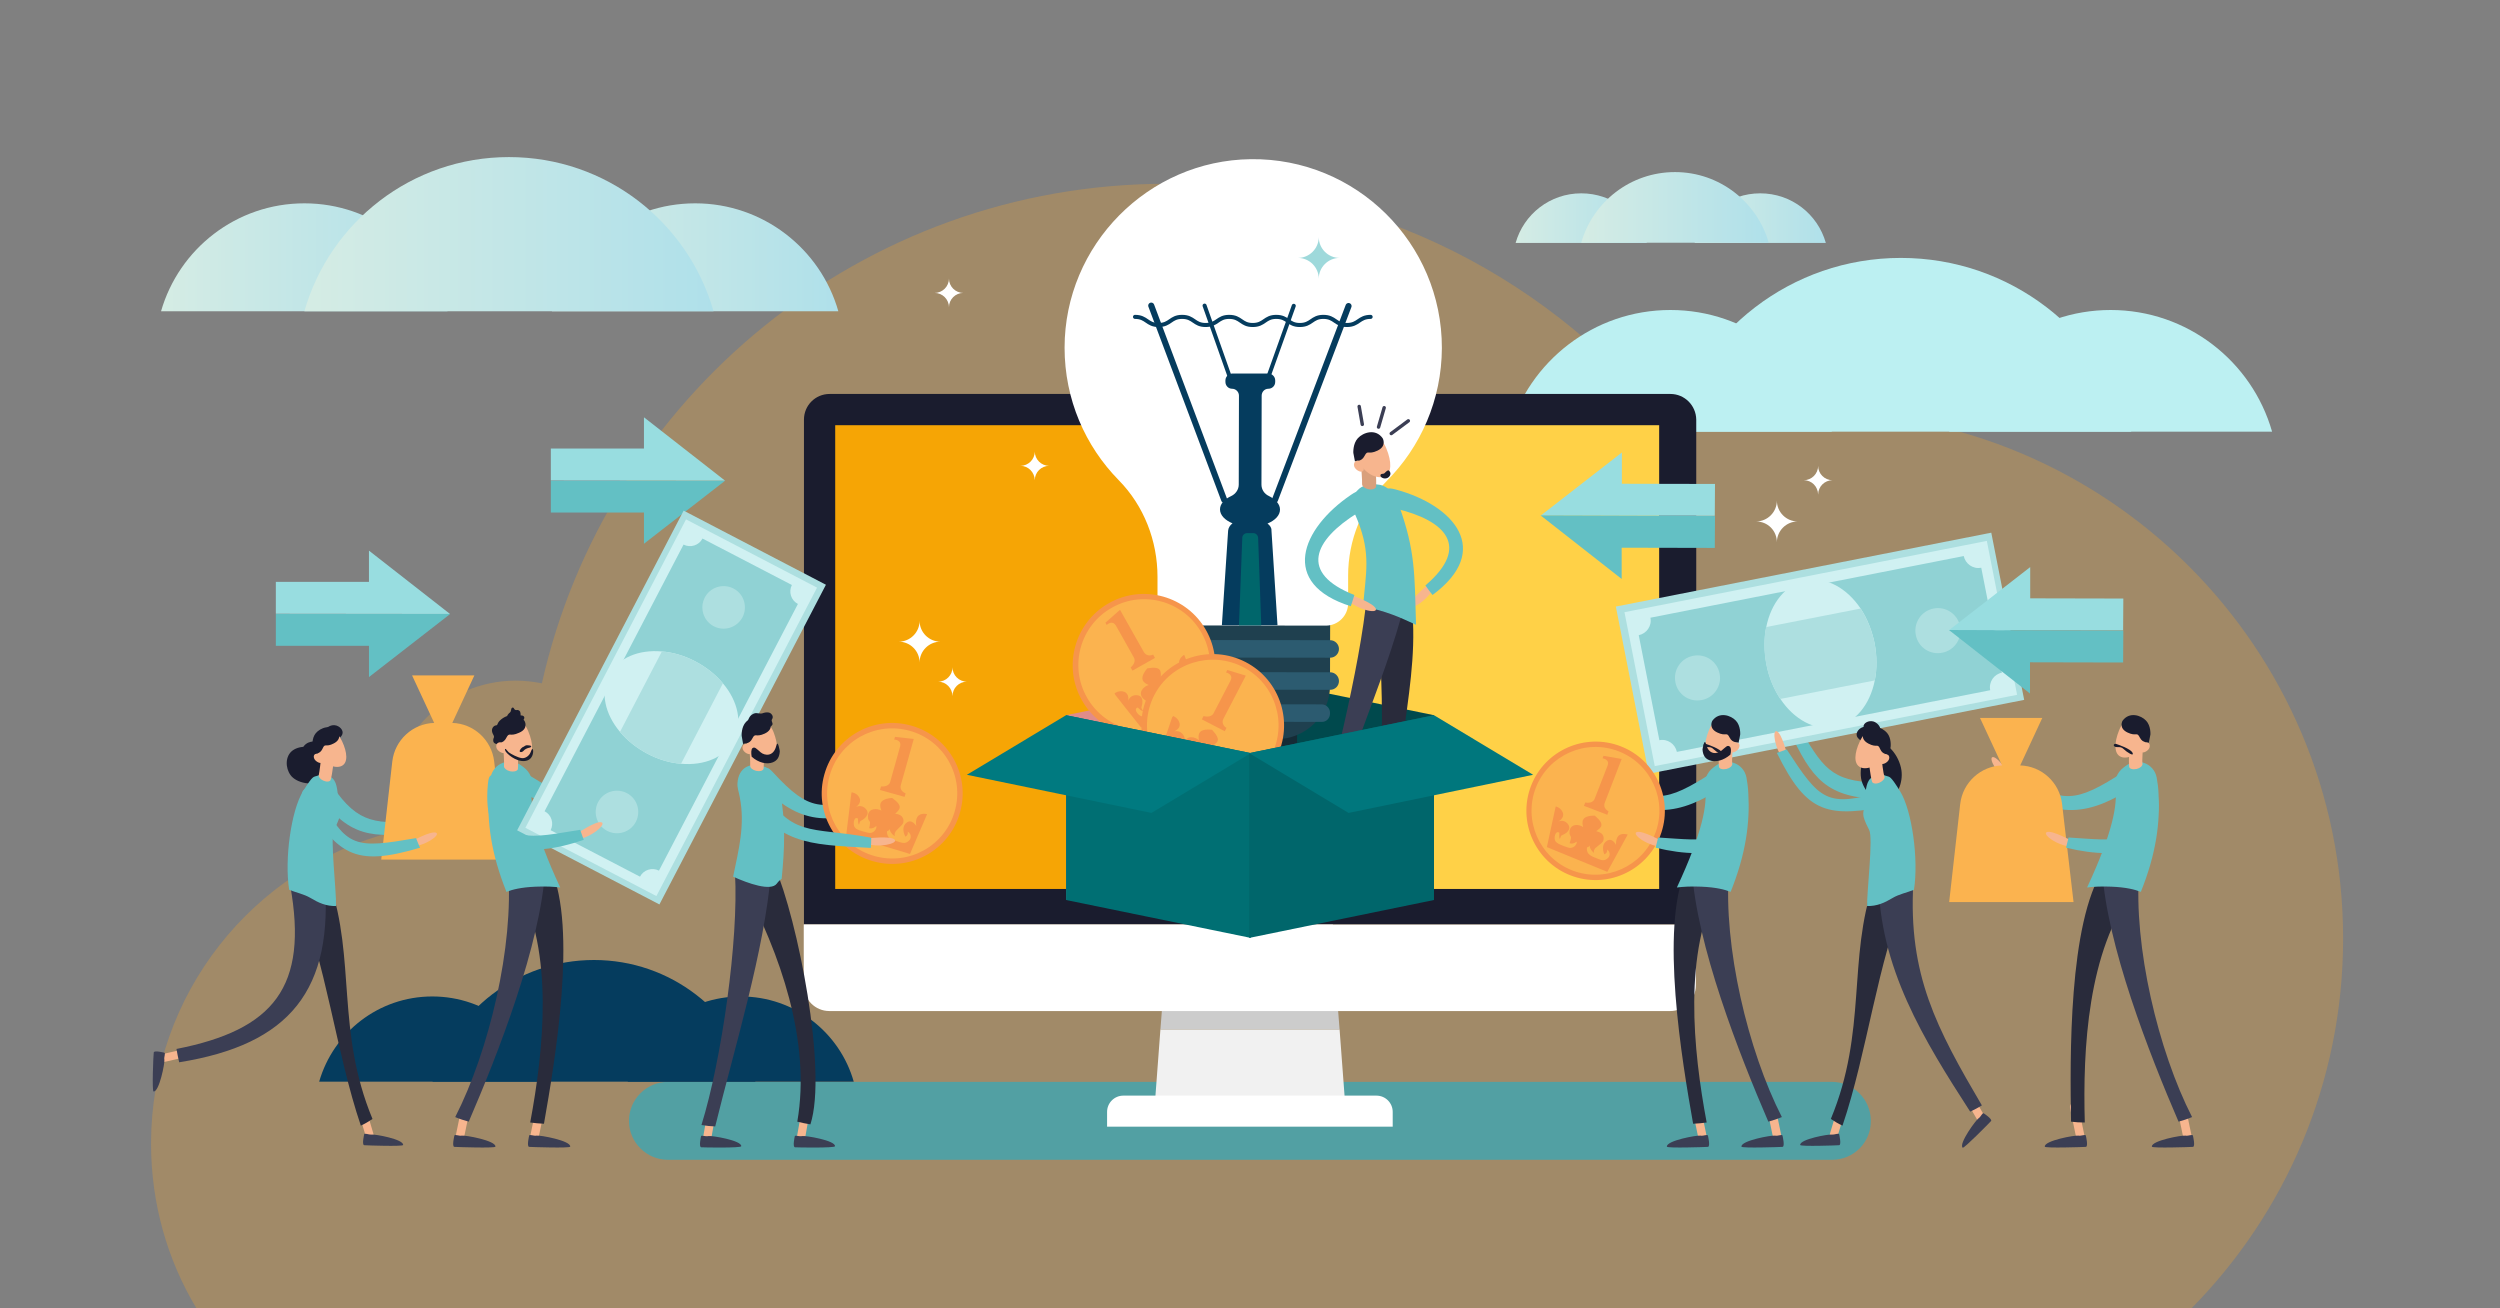 <?xml version="1.0" encoding="UTF-8" standalone="no"?>
<!DOCTYPE svg PUBLIC "-//W3C//DTD SVG 1.1//EN" "http://www.w3.org/Graphics/SVG/1.1/DTD/svg11.dtd">
<svg width="100%" height="100%" viewBox="0 0 1200 628" version="1.1" xmlns="http://www.w3.org/2000/svg" xmlns:xlink="http://www.w3.org/1999/xlink" xml:space="preserve" xmlns:serif="http://www.serif.com/" style="fill-rule:evenodd;clip-rule:evenodd;stroke-linecap:round;stroke-linejoin:round;stroke-miterlimit:10;">
    <rect x="0" y="0" width="1200" height="628" fill="#808080" stroke="none"/>
    <g>
        <path d="M872,197.8C848.1,197.8 825.1,201.1 803.2,207.3C746.9,134.8 659,88.2 560.1,88.2C413.5,88.2 290.9,190.8 260.1,328C256.1,327.2 251.9,326.7 247.6,326.7C214.1,326.7 187,353.8 187,387.3C187,391.5 187.4,395.5 188.2,399.4C121.7,416.5 72.5,477 72.5,548.9C72.5,577.8 80.4,604.9 94.3,628L1051.9,628C1096.9,582.4 1124.7,519.7 1124.7,450.5C1124.7,310.9 1011.6,197.8 872,197.8Z" style="fill:rgb(255,168,36);fill-opacity:0.26;fill-rule:nonzero;"/>
        <g>
            <path d="M146.1,97.6C113.4,97.6 85.9,119.5 77.3,149.4L214.8,149.4C206.3,119.5 178.8,97.6 146.1,97.6Z" style="fill:url(#_Linear1);fill-rule:nonzero;"/>
            <path d="M333.7,97.6C301,97.6 273.5,119.5 264.9,149.4L402.4,149.4C393.9,119.5 366.3,97.6 333.7,97.6Z" style="fill:url(#_Linear2);fill-rule:nonzero;"/>
            <path d="M244.3,75.4C197.6,75.4 158.3,106.7 146.1,149.4L342.5,149.4C330.3,106.7 291,75.4 244.3,75.4Z" style="fill:url(#_Linear3);fill-rule:nonzero;"/>
        </g>
        <g>
            <path d="M801.8,148.8C765,148.8 733.9,173.5 724.3,207.2L879.3,207.2C869.6,173.5 838.6,148.8 801.8,148.8Z" style="fill:rgb(188,240,242);fill-rule:nonzero;"/>
            <path d="M1013.1,148.8C976.3,148.8 945.2,173.5 935.6,207.2L1090.6,207.2C1081,173.5 1049.9,148.8 1013.1,148.8Z" style="fill:rgb(188,240,242);fill-rule:nonzero;"/>
            <path d="M912.4,123.8C859.8,123.8 815.5,159.1 801.7,207.2L1023,207.2C1009.4,159.1 965,123.8 912.4,123.8Z" style="fill:rgb(188,240,242);fill-rule:nonzero;"/>
        </g>
        <path d="M879.4,556.7L320.6,556.7C310.3,556.7 301.9,548.3 301.9,538C301.9,527.7 310.3,519.3 320.6,519.3L879.3,519.3C889.6,519.3 898,527.7 898,538C898.1,548.4 889.7,556.7 879.4,556.7Z" style="fill:rgb(82,160,163);fill-rule:nonzero;"/>
        <g>
            <path d="M759,92.8C744,92.8 731.4,102.8 727.5,116.6L790.5,116.6C786.6,102.8 774,92.8 759,92.8Z" style="fill:url(#_Linear4);fill-rule:nonzero;"/>
            <path d="M844.9,92.8C829.9,92.8 817.3,102.8 813.4,116.6L876.4,116.6C872.5,102.8 859.9,92.8 844.9,92.8Z" style="fill:url(#_Linear5);fill-rule:nonzero;"/>
            <path d="M804,82.6C782.6,82.6 764.6,96.9 759,116.5L849,116.5C843.4,97 825.4,82.6 804,82.6Z" style="fill:url(#_Linear6);fill-rule:nonzero;"/>
        </g>
        <g>
            <path d="M207.5,478.3C181.7,478.3 160,495.6 153.2,519.2L261.7,519.2C255.1,495.6 233.3,478.3 207.5,478.3Z" style="fill:rgb(5,60,94);fill-rule:nonzero;"/>
            <path d="M355.6,478.3C329.8,478.3 308.1,495.6 301.3,519.2L409.8,519.2C403.1,495.6 381.4,478.3 355.6,478.3Z" style="fill:rgb(5,60,94);fill-rule:nonzero;"/>
            <path d="M285.1,460.8C248.3,460.8 217.2,485.5 207.6,519.2L362.6,519.2C352.9,485.5 321.9,460.8 285.1,460.8Z" style="fill:rgb(5,60,94);fill-rule:nonzero;"/>
        </g>
        <g>
            <path d="M557,494.1L554.4,528.8L645.6,528.8L643,494.1L557,494.1Z" style="fill:rgb(241,241,241);fill-rule:nonzero;"/>
            <path d="M641.5,475.1L558.5,475.1L557,494.1L643,494.1L641.5,475.1Z" style="fill:rgb(204,204,204);fill-rule:nonzero;"/>
            <path d="M668.6,540.8L531.4,540.8L531.4,533.7C531.4,529.4 534.9,525.9 539.2,525.9L660.7,525.9C665,525.9 668.5,529.4 668.5,533.7L668.5,540.8L668.6,540.8Z" style="fill:white;fill-rule:nonzero;"/>
            <path d="M801.8,189.1L398.2,189.1C391.4,189.1 385.9,194.6 385.9,201.4L385.9,443.7L814.2,443.7L814.2,201.4C814.1,194.6 808.6,189.1 801.8,189.1Z" style="fill:rgb(26,28,46);fill-rule:nonzero;"/>
            <path d="M639.8,443.7L385.8,443.7L385.8,473C385.8,479.8 391.3,485.3 398.1,485.3L801.7,485.3C808.5,485.3 814,479.8 814,473L814,443.8L639.8,443.8L639.8,443.7Z" style="fill:white;fill-rule:nonzero;"/>
            <g>
                <path d="M598.6,204.1L400.9,204.1L400.9,426.7L598.6,426.7L598.6,204.1Z" style="fill:rgb(246,165,5);fill-rule:nonzero;"/>
                <rect x="598.6" y="204.1" width="197.8" height="222.6" style="fill:rgb(255,209,71);"/>
            </g>
        </g>
        <g>
            <path d="M132.4,310L177.1,310L177.1,325L216.1,294.7L132.4,294.7L132.4,310Z" style="fill:rgb(99,192,196);fill-rule:nonzero;"/>
            <path d="M177.1,279.3L132.4,279.3L132.4,294.6L216,294.7L177.1,264.3L177.1,279.3Z" style="fill:rgb(152,221,224);fill-rule:nonzero;"/>
        </g>
        <g>
            <path d="M264.4,246L309.1,246L309.1,261L348.1,230.7L264.4,230.7L264.4,246Z" style="fill:rgb(99,192,196);fill-rule:nonzero;"/>
            <path d="M309.1,215.3L264.4,215.3L264.4,230.6L348,230.7L309.1,200.3L309.1,215.3Z" style="fill:rgb(152,221,224);fill-rule:nonzero;"/>
        </g>
        <g>
            <g>
                <path d="M688.3,343.3L599.6,325.1L599.6,413.8L688.3,432L688.3,343.3Z" style="fill:rgb(0,73,77);fill-rule:nonzero;"/>
                <path d="M511.7,343.3L600.4,325.1L600.4,413.8L511.7,432L511.7,343.3Z" style="fill:rgb(224,140,137);fill-rule:nonzero;"/>
                <path d="M603,376L599.4,376C588.6,376 579.9,367.2 579.9,356.4L580,309.3L622.7,309.4L622.6,356.5C622.6,367.3 613.8,376 603,376Z" style="fill:rgb(21,43,54);fill-rule:nonzero;"/>
                <path d="M612.6,354.8L589.8,354.8C575.5,354.8 564,343.2 564,329L564.1,288.1L638.5,288.2L638.4,329.1C638.4,343.3 626.9,354.8 612.6,354.8Z" style="fill:rgb(31,64,79);fill-rule:nonzero;"/>
                <path d="M692.1,167.1C692.2,116.7 651,75.8 600.4,76.4C551.1,77 511,117.6 511,166.9C511,191.7 520.9,214.1 537,230.5C549.1,242.8 555.6,259.6 555.6,276.9L555.6,289.5C555.6,295.4 560.4,300.2 566.3,300.2L636.4,300.3C642.3,300.3 647.1,295.5 647.1,289.6L647.1,276.3C647.1,259.3 653.7,242.9 665.7,230.8C681.9,214.5 692,192 692.1,167.1Z" style="fill:white;fill-rule:nonzero;"/>
                <path d="M638.5,315.7L564,315.6C561.7,315.6 559.8,313.7 559.8,311.4C559.8,309.1 561.7,307.2 564,307.2L638.5,307.3C640.8,307.3 642.7,309.2 642.7,311.5C642.7,313.8 640.8,315.7 638.5,315.7Z" style="fill:rgb(44,91,112);fill-rule:nonzero;"/>
                <path d="M638.5,331.1L564,331C561.7,331 559.8,329.1 559.8,326.8C559.8,324.5 561.7,322.6 564,322.6L638.5,322.7C640.8,322.7 642.7,324.6 642.7,326.9C642.7,329.3 640.8,331.1 638.5,331.1Z" style="fill:rgb(44,91,112);fill-rule:nonzero;"/>
                <path d="M634.4,346.5L568,346.4C565.8,346.4 564,344.6 564,342.4L564,342C564,339.8 565.8,338 568,338L634.4,338.1C636.6,338.1 638.4,339.9 638.4,342.1L638.4,342.5C638.4,344.8 636.6,346.6 634.4,346.5Z" style="fill:rgb(44,91,112);fill-rule:nonzero;"/>
                <path d="M608.4,251.3C612,249.8 614.4,247.4 614.4,244.6C614.4,242 612.3,239.7 609.1,238.1C606.9,237.1 605.5,235 605.5,232.6L605.6,189.9C605.6,188.1 607,186.6 608.8,186.6C610.6,186.6 612.1,185.2 612.1,183.3L612.1,182.6C612.1,180.8 610.6,179.3 608.8,179.3L591.5,179.3C589.7,179.3 588.2,180.8 588.2,182.6L588.2,183.3C588.2,185.1 589.6,186.6 591.4,186.6C593.2,186.6 594.7,188.1 594.7,189.9L594.6,232.6C594.6,235 593.1,237.1 591,238.1C587.7,239.6 585.6,241.9 585.6,244.5C585.6,247.3 588,249.7 591.6,251.2C590.4,252.1 589.6,253.4 589.5,254.7L586.5,300.1L613.2,300.1L610.3,254.6C610.4,253.4 609.6,252.2 608.4,251.3Z" style="fill:rgb(5,60,94);fill-rule:nonzero;"/>
                <path d="M612,239.9L647.3,146.9" style="fill:none;fill-rule:nonzero;stroke:rgb(5,60,94);stroke-width:2.92px;"/>
                <path d="M587.6,239.9L552.6,146.7" style="fill:none;fill-rule:nonzero;stroke:rgb(5,60,94);stroke-width:2.92px;"/>
                <path d="M608.6,181.5L621,146.8" style="fill:none;fill-rule:nonzero;stroke:rgb(5,60,94);stroke-width:1.95px;"/>
                <path d="M590.5,181.5L578.2,146.7" style="fill:none;fill-rule:nonzero;stroke:rgb(5,60,94);stroke-width:1.95px;"/>
                <path d="M544.8,152.1C550.5,152.1 550.5,156 556.1,156C561.8,156 561.8,152.1 567.4,152.1C573.1,152.1 573.1,156 578.7,156C584.4,156 584.4,152.1 590,152.1C595.7,152.1 595.7,156 601.3,156C607,156 607,152.1 612.6,152.1C618.3,152.1 618.3,156 623.9,156C629.6,156 629.6,152.1 635.2,152.1C640.9,152.1 640.9,156 646.5,156C652.2,156 652.2,152.1 657.9,152.1" style="fill:none;fill-rule:nonzero;stroke:rgb(5,60,94);stroke-width:1.95px;"/>
                <path d="M605.4,300.2L594.7,300.2L596.3,258.1C596.3,256.9 597.4,255.9 598.6,255.9L601.6,255.9C602.8,255.9 603.8,256.9 603.9,258.1L605.4,300.2Z" style="fill:rgb(0,102,107);fill-rule:nonzero;"/>
                <g>
                    <g transform="matrix(0.833,-0.553,0.553,0.833,-84.981,356.819)">
                        <circle cx="549.2" cy="319.3" r="32.9" style="fill:rgb(251,179,79);"/>
                    </g>
                    <g>
                        <path d="M565.9,349.1C549.5,358.4 528.5,352.5 519.3,336.1C510,319.7 515.9,298.7 532.3,289.5C548.7,280.2 569.7,286.1 578.9,302.5C588.2,318.9 582.4,339.8 565.9,349.1ZM533.7,291.7C518.5,300.2 513.1,319.6 521.7,334.7C530.2,349.9 549.6,355.3 564.7,346.7C579.9,338.2 585.3,318.8 576.7,303.7C568.1,288.5 548.8,283.1 533.7,291.7Z" style="fill:rgb(246,149,75);fill-rule:nonzero;"/>
                    </g>
                    <path d="M535.3,333.5L547.7,349.2L576.2,333.9L568.4,314.3C568.4,314.3 565.4,316.1 566,318.7C566.4,320.5 568.7,322.1 568.7,322.1C568.7,322.1 564.4,320.9 564.2,324.6C564,328.3 568.7,329.5 568.7,329.5C568.7,329.5 569.3,327.9 567.7,327C569.3,326.5 571.4,327.6 571.2,329.9C571,332.3 569.8,332.6 567,334.1C564.3,335.6 562.7,335.7 561.2,334.6C559.7,333.5 561.3,333.8 560.5,332.3C562.3,333.6 564.8,333 564.8,333C564.8,333 563.4,332.3 563.4,330.5C563.4,328.6 563.6,326.5 563.1,325.7C562.7,324.9 560.8,322.3 557.2,325.2C557.2,322.3 557.8,319.6 550.7,320.8C546.1,326.3 549.3,327.9 551.4,328.8C549.1,329.4 546,332.3 548.6,335.2C550.3,336.9 550.5,336.2 551.5,336.7C552.3,337.4 553.3,339.1 553.3,339.1C553.3,339.1 554.8,338.6 555,336C555.9,336.3 557.2,339.5 554.4,341.1C551.6,342.7 549.4,344.2 547.9,343.8C546.4,343.4 544.2,340.7 545.7,339.8C546.3,339.1 546.8,340.9 548.7,341.4C548.3,340.3 547.6,340.3 548,339.1C548.4,337.9 549.2,333.9 545.7,333.7C542.3,333.4 541.5,336.5 541.5,336.5C541.5,336.5 542.3,333.1 539.7,332.1C537.1,331.1 535,332.8 535,332.8L535.3,333.5Z" style="fill:rgb(246,149,75);fill-rule:nonzero;"/>
                    <path d="M530.6,298.9L531.2,300C531.2,300 533.9,297.3 535.7,300.4C537.5,303.5 544.3,315.7 544.3,315.7C545.6,318.1 542.7,320.4 542.7,320.4L543.6,321.9L554.4,315.8L553.5,314.2C553.5,314.2 550.6,315.7 549,312.9C547.4,310.1 537.6,292.7 537.6,292.7L530.6,298.9Z" style="fill:rgb(246,149,75);fill-rule:nonzero;"/>
                </g>
                <g>
                    <g>
                        <g>
                            <g transform="matrix(0.396,-0.918,0.918,0.396,31.809,745.014)">
                                <circle cx="582.1" cy="348.3" r="32.9" style="fill:rgb(251,179,79);"/>
                            </g>
                            <g>
                                <path d="M566.3,378.6C549.6,369.9 543,349.2 551.7,332.4C560.4,315.7 581.1,309.1 597.9,317.8C614.7,326.5 621.2,347.2 612.5,364C603.8,380.8 583.1,387.3 566.3,378.6ZM596.7,320.2C581.2,312.2 562.1,318.2 554.1,333.6C546.1,349.1 552.1,368.2 567.5,376.2C583,384.2 602.1,378.2 610.1,362.8C618.2,347.4 612.2,328.2 596.7,320.2Z" style="fill:rgb(246,149,75);fill-rule:nonzero;"/>
                            </g>
                            <path d="M562.6,344.4L556.2,363.3L584.6,378.8L596.7,361.6C596.7,361.6 593.6,360.1 591.8,362C590.5,363.4 590.5,366.1 590.5,366.1C590.5,366.1 589.1,361.8 585.9,363.7C582.7,365.6 584.3,370.1 584.3,370.1C584.3,370.1 586,369.7 585.9,367.9C587.2,369 587.5,371.3 585.4,372.4C583.3,373.5 582.4,372.7 579.6,371.2C576.8,369.7 575.9,368.5 576,366.6C576.1,364.7 576.7,366.3 577.6,364.8C577.5,367 579.4,368.7 579.4,368.7C579.4,368.7 579.2,367.2 580.7,366.1C582.3,365.1 584.1,364.1 584.5,363.3C584.9,362.5 586.1,359.5 581.7,358.1C584.1,356.5 586.7,355.6 581.8,350.3C574.7,349.5 575.1,353 575.5,355.3C573.7,353.7 569.6,352.7 568.6,356.4C568.1,358.8 568.8,358.5 568.9,359.6C568.7,360.7 567.9,362.4 567.9,362.4C567.9,362.4 569.2,363.4 571.4,362.1C571.7,363 569.6,365.8 566.8,364.4C564,363 561.5,361.9 561,360.4C560.4,358.9 561.5,355.6 563.1,356.4C564,356.6 562.8,358 563.3,359.8C564,358.8 563.7,358.3 564.9,358C566.1,357.7 569.9,356.1 568.2,353.1C566.5,350.1 563.5,351.1 563.5,351.1C563.5,351.1 566.8,349.9 566.2,347.2C565.6,344.5 563.1,343.7 563.1,343.7L562.6,344.4Z" style="fill:rgb(246,149,75);fill-rule:nonzero;"/>
                            <path d="M589.1,321.6L588.5,322.8C588.5,322.8 592.3,323.6 590.6,326.8C588.9,330 582.5,342.4 582.5,342.4C581.2,344.8 577.7,343.7 577.7,343.7L576.9,345.3L587.9,351L588.7,349.4C588.7,349.4 585.8,347.8 587.3,344.9C588.8,342.1 598,324.3 598,324.3L589.1,321.6Z" style="fill:rgb(246,149,75);fill-rule:nonzero;"/>
                        </g>
                    </g>
                </g>
                <path d="M511.7,432L600.4,450.2L600.4,361.5L511.7,343.3L511.7,432Z" style="fill:rgb(0,111,115);fill-rule:nonzero;"/>
                <path d="M464.1,371.9L552.7,390.2L600.4,361.5L511.7,343.3L464.1,371.9Z" style="fill:rgb(0,122,128);fill-rule:nonzero;"/>
                <path d="M661.7,205L664.4,195.7" style="fill:none;fill-rule:nonzero;stroke:rgb(59,62,84);stroke-width:1.65px;"/>
                <path d="M667.8,208.1L676,202" style="fill:none;fill-rule:nonzero;stroke:rgb(59,62,84);stroke-width:1.65px;"/>
                <path d="M653.9,203.7L652.4,195.1" style="fill:none;fill-rule:nonzero;stroke:rgb(59,62,84);stroke-width:1.65px;"/>
                <g>
                    <path d="M685.9,280.3C685.9,280.3 676.7,287.6 676.7,290.6C676.7,293.6 686.3,287.6 688.8,280.9L685.9,280.3Z" style="fill:rgb(247,181,142);fill-rule:nonzero;"/>
                    <g>
                        <path d="M684.2,281C685.3,282.6 686.4,284.1 687.6,285.6C716.6,264.2 698.1,242.6 670.1,235C665.8,233.8 663.9,234.2 663.8,239C663.7,241.5 666,243.3 669.8,244.1C694.1,249.8 706,262.4 684.2,281Z" style="fill:rgb(99,192,196);fill-rule:nonzero;"/>
                    </g>
                    <g>
                        <path d="M630.8,424L630.4,424C629.2,423.8 628.5,422.6 628.7,421.4L631.8,406.1C632,404.9 633.2,404.2 634.4,404.4C635.6,404.6 636.3,405.8 636.1,407L633,422.3C632.7,423.3 631.8,424 630.8,424Z" style="fill:rgb(247,181,142);fill-rule:nonzero;"/>
                    </g>
                    <path d="M628,421.2C628,421.2 626.7,426.8 628,426.9C629.3,427.1 648.7,427.6 648.8,426.7C649.2,423.6 633.3,420.8 631.8,421.1C630.3,421.5 628.2,420.3 628,421.2Z" style="fill:rgb(59,62,84);fill-rule:nonzero;"/>
                    <g>
                        <path d="M670.2,423.8C670.1,423.9 669.9,423.9 669.8,423.9C668.6,424.1 667.5,423.3 667.3,422.1L664.8,406.6C664.6,405.4 665.4,404.3 666.6,404.1C667.8,403.9 668.9,404.7 669.1,405.9L671.6,421.4C671.8,422.5 671.2,423.5 670.2,423.8Z" style="fill:rgb(247,181,142);fill-rule:nonzero;"/>
                    </g>
                    <g>
                        <path d="M671.2,412.8C669,413.7 666.7,414.4 664.4,415C660.7,377 667.1,325.1 658.8,290.9C664.9,289.7 671,288.5 677.2,287.4C682.9,326.6 665.8,367.9 671.2,412.8Z" style="fill:rgb(41,43,59);fill-rule:nonzero;"/>
                    </g>
                    <g>
                        <path d="M636.3,413.4C633.8,413.4 631.4,413.4 629,413.3C638.2,377.2 652.9,320.9 656.2,285C662.4,285.8 668.6,286.6 674.8,287.6C663.5,332.8 644,365.4 636.3,413.4Z" style="fill:rgb(59,62,84);fill-rule:nonzero;"/>
                    </g>
                    <path d="M665.9,420.9C665.9,420.9 664.4,426.5 665.7,426.6C667,426.8 686.4,427.9 686.5,427C687,423.9 671.2,420.7 669.6,420.9C668.2,421.3 666.1,420.1 665.9,420.9Z" style="fill:rgb(59,62,84);fill-rule:nonzero;"/>
                    <g>
                        <path d="M649.4,243.2C649.8,245.8 650.3,246.5 651.7,249.9C658.1,266.1 655.6,274.9 654.2,291.7C659.4,291.9 663.2,293.2 668.3,295C671.7,296.2 676.4,298.4 679.7,299.9C679,275.2 679.3,264.4 671.7,243.1C669.2,236 665.6,233.7 663.4,233C662.4,232.6 661.6,232.7 661.5,232.6C658,232 654.8,232.7 652.5,234.5C650.2,236.4 648.9,239.3 649.4,243.2Z" style="fill:rgb(99,192,196);fill-rule:nonzero;"/>
                    </g>
                    <path d="M648.3,285.5C648.3,285.5 659.4,289.4 660.4,292.2C661.4,295 650.4,292.4 645.8,287L648.3,285.5Z" style="fill:rgb(247,181,142);fill-rule:nonzero;"/>
                    <g>
                        <path d="M650.1,285.6C649.5,287.4 649,289.3 648.4,291C614,280.2 624.5,253.8 648.5,237.5C652.2,235 654.1,234.7 655.8,239.3C656.7,241.7 655.1,244.1 651.8,246.1C630.5,259.3 623.4,275.1 650.1,285.6Z" style="fill:rgb(99,192,196);fill-rule:nonzero;"/>
                    </g>
                    <path d="M653.1,221.1L660,220.4C660.1,221.3 660.8,230.3 660.5,233.7C660.2,234.7 658.5,235.2 656.7,234.8C655,234.4 653.8,233.4 653.8,232.4C653.9,230.4 653.4,224.4 653.1,221.1Z" style="fill:rgb(217,160,124);fill-rule:nonzero;"/>
                    <path d="M652,220.9C654.5,227 660.7,230.2 664.5,228.7C668.2,227.2 668,221.5 665.5,215.4C663,209.3 658.7,207.4 655,208.9C651.3,210.5 649.6,214.8 652,220.9Z" style="fill:rgb(247,181,142);fill-rule:nonzero;"/>
                    <path d="M649.6,217.4C649.6,217.4 649.3,213 651.8,210.3C654.3,207.6 660.3,205.5 663.7,210.4C663.7,210.4 665.8,214.1 661.2,216.3C656.6,218.5 656.6,215.7 655,218.8C653.4,222 650.7,220.9 650.4,221.6L649.6,217.4Z" style="fill:rgb(26,28,46);fill-rule:nonzero;"/>
                    <path d="M650.1,224.1C650.7,225.5 652.8,226.8 653.9,226.3C654.9,225.9 654.7,224.6 654.1,223.2C653.5,221.8 652.1,220.8 651.1,221.2C650.1,221.6 649.6,222.7 650.1,224.1Z" style="fill:rgb(247,181,142);fill-rule:nonzero;"/>
                    <path d="M666.7,225.9C666.7,225.9 668.3,227.2 666.7,228.9C665.1,230.5 662.5,229.3 662.6,228.2C662.7,227.1 664,227.7 664.6,227.1C665.2,226.5 666.2,225.4 666.7,225.9Z" style="fill:rgb(26,28,46);fill-rule:nonzero;"/>
                </g>
                <path d="M688.3,432L599.6,450.2L599.6,361.5L688.3,343.3L688.3,432Z" style="fill:rgb(0,102,107);fill-rule:nonzero;"/>
                <path d="M735.9,371.9L647.3,390.2L599.6,361.5L688.3,343.3L735.9,371.9Z" style="fill:rgb(0,119,125);fill-rule:nonzero;"/>
            </g>
        </g>
        <g>
            <g>
                <path d="M76,508.8C75.9,508.7 75.9,508.6 75.9,508.4C75.7,507.4 76.3,506.3 77.4,506.1L91,503C92,502.8 93.1,503.4 93.3,504.5C93.5,505.5 92.9,506.6 91.8,506.8L78.1,509.9C77.3,510.1 76.4,509.6 76,508.8Z" style="fill:rgb(247,181,142);fill-rule:nonzero;"/>
            </g>
            <path d="M78.9,505.3C78.9,505.3 73.9,504 73.8,505.2C73.6,506.4 72.9,523.8 73.7,523.9C76.4,524.3 79.2,510.1 78.9,508.7C78.6,507.4 79.6,505.5 78.9,505.3Z" style="fill:rgb(59,62,84);fill-rule:nonzero;"/>
            <path d="M202.8,395.5C202.8,395.5 212.7,393.7 214.6,395.4C216.5,397.1 207.3,399.8 201.6,397.7L202.8,395.5Z" style="fill:rgb(247,181,142);fill-rule:nonzero;"/>
            <g>
                <path d="M203,394.3C203.3,395.9 203.7,397.5 203.9,399.1C178.4,402.8 166.9,401.9 151.9,380C149.6,376.6 150.8,375.6 153.7,374.4C153.5,373.7 153.5,373.7 153.7,374.4C156.6,373.2 157.5,374.1 159.4,377.1C172.3,396.3 180.9,395.2 203,394.3Z" style="fill:rgb(99,192,196);fill-rule:nonzero;"/>
            </g>
            <g>
                <path d="M178.4,546.7C178.3,546.8 178.2,546.8 178,546.8C177,547.1 175.9,546.5 175.6,545.5L171.6,532.1C171.3,531.1 171.9,530 172.9,529.7C173.9,529.4 175,530 175.3,531L179.3,544.4C179.6,545.3 179.2,546.2 178.4,546.7Z" style="fill:rgb(247,181,142);fill-rule:nonzero;"/>
            </g>
            <g>
                <path d="M178.8,537.1C177,538.3 175.2,539.4 173.2,540.3C161.4,505.6 156.2,460.5 142.7,429.6C147.9,427.6 153.1,425.6 158.2,423.7C170.8,460.3 161.3,494.9 178.8,537.1Z" style="fill:rgb(41,43,59);fill-rule:nonzero;"/>
            </g>
            <g>
                <path d="M86,509.9C85.5,507.8 85.1,505.7 84.7,503.5C131.4,494.3 148.1,473.8 139.3,425C144.7,423.4 150.2,422 155.7,420.7C160.6,475.4 139,501.4 86,509.9Z" style="fill:rgb(59,62,84);fill-rule:nonzero;"/>
            </g>
            <path d="M160.6,348.1C158.7,347.9 156.4,349.2 155.7,351.1C155,353 156.4,355 158.2,355.6C160,356.2 163.7,354.4 164.3,352.5C165.1,350.6 163,348.3 160.6,348.1Z" style="fill:rgb(26,28,46);fill-rule:nonzero;"/>
            <path d="M153.8,360.9C150.4,358.1 144.3,357.5 140.5,360.2C136.8,362.9 136.9,368.6 139.5,372.1C142.1,375.7 150,377.8 155.9,374.2C159.8,371.8 158.2,364.4 153.8,360.9Z" style="fill:rgb(26,28,46);fill-rule:nonzero;"/>
            <path d="M156.5,357.8C154,355.7 149.5,355.1 146.9,357.1C144.2,359 144.4,363.2 146.4,365.8C148.3,368.5 155.2,369.5 157.9,367.6C160.5,365.7 159.7,360.5 156.5,357.8Z" style="fill:rgb(26,28,46);fill-rule:nonzero;"/>
            <path d="M152.4,361.3C154.9,366.6 160.6,369.2 163.9,367.7C167.2,366.2 166.7,361.1 164.2,355.8C161.7,350.5 157.8,349 154.5,350.5C151.3,352 149.9,356 152.4,361.3Z" style="fill:rgb(247,181,142);fill-rule:nonzero;"/>
            <path d="M150.9,364.3C151.5,365.5 153.5,366.6 154.4,366.1C155.3,365.7 155.1,364.6 154.5,363.3C153.9,362.1 152.6,361.2 151.7,361.7C150.7,362.1 150.3,363 150.9,364.3Z" style="fill:rgb(247,181,142);fill-rule:nonzero;"/>
            <path d="M150,358.3C150,358.3 149.5,354.4 151.6,351.9C153.7,349.4 159,347.2 162.3,351.4C162.3,351.4 164.4,354.6 160.3,356.8C156.2,359 156.1,356.4 154.8,359.4C153.5,362.3 151,361.5 150.8,362.1L150,358.3Z" style="fill:rgb(26,28,46);fill-rule:nonzero;"/>
            <g>
                <path d="M161.3,434.9C156.6,435 153,433.4 149,431C146,429.2 142,428.4 138.8,427.1C136.5,412.6 139.7,389.2 145.4,379.9C150.4,371.8 150.4,373.1 152.2,372.4C154.7,371.4 157.6,371.7 159.6,373.6L159.7,373.7C162,375.9 162.1,380.7 162.4,385.7C162.8,390.7 164.7,389.8 160.3,398.4C158.4,402.1 161.5,427.5 161.3,434.9Z" style="fill:rgb(99,192,196);fill-rule:nonzero;"/>
            </g>
            <path d="M154.3,362.1L160.5,362.6C160.4,363.4 159.6,371.5 158.7,374.4C158.3,375.3 156.7,375.4 155.2,374.7C153.8,374.1 152.9,373 153,372.1C153.4,370.4 154,365 154.3,362.1Z" style="fill:rgb(247,181,142);fill-rule:nonzero;"/>
            <path d="M174.8,544.5C174.8,544.5 173.6,549.5 174.8,549.7C176,549.8 193.4,550.4 193.5,549.6C193.8,546.8 179.7,544.3 178.3,544.6C176.8,544.7 174.9,543.7 174.8,544.5Z" style="fill:rgb(59,62,84);fill-rule:nonzero;"/>
            <g>
                <path d="M237.2,365.5C236,355.2 227.4,347.3 217.1,347L227.7,324.2L197.8,324.2L208.4,347C198.1,347.3 189.5,355.2 188.3,365.5L183,412.6L242.7,412.6L237.2,365.5Z" style="fill:rgb(251,179,79);fill-rule:nonzero;"/>
            </g>
            <path d="M197.6,403.8C197.6,403.8 206.8,398.7 209.3,399.7C211.8,400.7 203.5,406.5 197.1,406.3L197.6,403.8Z" style="fill:rgb(247,181,142);fill-rule:nonzero;"/>
            <g>
                <path d="M199.7,402.3C200.3,403.9 200.9,405.2 201.6,406.9C169.7,416.4 162.1,410.2 145.4,383.3C142.8,379.2 149.8,374.6 153.4,381.9C166,407.6 171,407.2 199.7,402.3Z" style="fill:rgb(99,192,196);fill-rule:nonzero;"/>
            </g>
        </g>
        <g>
            <path d="M862.5,349.4C862.5,349.4 858.6,340.1 856.2,339.4C853.8,338.7 856.5,347.9 861.4,351.5L862.5,349.4Z" style="fill:rgb(247,181,142);fill-rule:nonzero;"/>
            <g>
                <path d="M863.3,348.6C861.8,349.2 860.3,349.8 858.8,350.5C869.6,373.9 876.7,383 903.2,383.6C907.3,383.7 907.5,382.1 906.9,379C907.6,378.8 907.6,378.8 906.9,379C906.3,375.9 905.1,375.7 901.5,375.6C878.3,375.4 874.6,367.6 863.3,348.6Z" style="fill:rgb(99,192,196);fill-rule:nonzero;"/>
            </g>
            <g>
                <g transform="matrix(0.981,-0.193,0.193,0.981,-44.109,174.337)">
                    <rect x="781.9" y="272.9" width="183.7" height="81.8" style="fill:rgb(173,223,224);"/>
                </g>
                <g transform="matrix(0.193,0.981,-0.981,0.193,1013.23,-604.045)">
                    <rect x="836.1" y="225.2" width="75.3" height="177.3" style="fill:rgb(208,241,242);"/>
                </g>
                <path d="M960.9,322.9L951,272.5C947.1,273.3 943.4,270.7 942.6,266.9L792.2,296.5C793,300.4 790.4,304.1 786.6,304.9L796.5,355.3C800.4,354.5 804.1,357.1 804.9,360.9L955.3,331.3C954.5,327.4 957.1,323.6 960.9,322.9Z" style="fill:rgb(144,210,212);fill-rule:nonzero;"/>
                <path d="M899.8,308.7C901,315 901,321.1 899.9,326.6C897.6,338.2 890.5,347.1 880.8,349C871.1,350.9 861.1,345.3 854.6,335.5C851.5,330.8 849.1,325.2 847.9,318.9C846.7,312.6 846.7,306.5 847.8,301C850.1,289.4 857.2,280.5 866.9,278.6C876.6,276.7 886.5,282.3 893.1,292.1C896.2,296.8 898.5,302.5 899.8,308.7Z" style="fill:rgb(208,241,242);fill-rule:nonzero;"/>
                <path d="M919.6,304.8C918.4,298.9 922.3,293.2 928.1,292.1C934,290.9 939.7,294.8 940.8,300.6C942,306.5 938.1,312.2 932.3,313.3C926.4,314.5 920.7,310.7 919.6,304.8Z" style="fill:rgb(173,223,224);fill-rule:nonzero;"/>
                <path d="M804.2,327.5C803,321.6 806.9,315.9 812.7,314.8C818.6,313.6 824.3,317.5 825.4,323.3C826.6,329.2 822.7,334.9 816.9,336C811,337.2 805.3,333.4 804.2,327.5Z" style="fill:rgb(173,223,224);fill-rule:nonzero;"/>
                <path d="M899.8,308.7C901,315 901,321.1 899.9,326.6L854.5,335.5C851.4,330.8 849,325.2 847.8,318.9C846.6,312.6 846.6,306.5 847.7,301L893.1,292.1C896.2,296.8 898.5,302.5 899.8,308.7Z" style="fill:rgb(173,223,224);fill-rule:nonzero;"/>
            </g>
            <path d="M912.7,369.8C913.5,375.6 910.8,382.4 906.1,384.2C901.4,386 896,381.4 893.9,375.8C891.8,370.3 894,360.4 900.7,357.1C905.3,355 911.7,362.5 912.7,369.8Z" style="fill:rgb(26,28,46);fill-rule:nonzero;"/>
            <g>
                <path d="M951.6,538.8C951.7,538.8 951.8,538.7 952,538.6C952.9,538.1 953.3,536.9 952.7,535.9L945.7,523.8C945.2,522.9 944,522.5 943,523.1C942.1,523.6 941.7,524.8 942.3,525.8L949.3,537.9C949.8,538.8 950.7,539.1 951.6,538.8Z" style="fill:rgb(247,181,142);fill-rule:nonzero;"/>
            </g>
            <path d="M952.2,534.4C952.2,534.4 956.5,537.2 955.7,538.1C954.9,539 942.7,551.4 942.1,550.9C940,549.1 948.5,537.5 949.7,536.8C950.9,536 951.6,533.9 952.2,534.4Z" style="fill:rgb(59,62,84);fill-rule:nonzero;"/>
            <g>
                <path d="M879.2,546.7C879.3,546.8 879.4,546.8 879.6,546.8C880.6,547.1 881.7,546.5 882,545.5L886,532.1C886.3,531.1 885.7,530 884.7,529.7C883.7,529.4 882.6,530 882.3,531L878.3,544.4C878,545.3 878.4,546.2 879.2,546.7Z" style="fill:rgb(247,181,142);fill-rule:nonzero;"/>
            </g>
            <g>
                <path d="M878.8,537.1C880.6,538.3 882.4,539.4 884.4,540.3C896.2,505.6 901.4,460.5 914.9,429.6C909.7,427.6 904.5,425.6 899.4,423.7C886.8,460.3 896.3,494.9 878.8,537.1Z" style="fill:rgb(41,43,59);fill-rule:nonzero;"/>
            </g>
            <g>
                <path d="M945.7,533.6C947.6,532.7 949.5,531.7 951.3,530.6C929.6,493.6 915.9,468.1 918.4,423.8C912.8,423.1 907.3,422.4 901.7,421.8C901.9,464.2 923.4,499.1 945.7,533.6Z" style="fill:rgb(59,62,84);fill-rule:nonzero;"/>
            </g>
            <g>
                <path d="M896.2,434.9C900.9,435 904.5,433.4 908.5,431C911.5,429.2 915.5,428.4 918.7,427.1C921,412.6 917.8,389.2 912.1,379.9C907.1,371.8 907.1,373.1 905.3,372.4C902.8,371.4 899.9,371.7 897.9,373.6L897.8,373.7C895.5,375.9 895.4,380.7 895.1,385.7C894.7,390.7 892.8,389.8 897.2,398.4C899.2,402.1 896.1,427.5 896.2,434.9Z" style="fill:rgb(99,192,196);fill-rule:nonzero;"/>
            </g>
            <path d="M882.8,544.5C882.8,544.5 884,549.5 882.8,549.7C881.6,549.8 864.2,550.4 864.1,549.6C863.8,546.8 877.9,544.3 879.3,544.6C880.8,544.7 882.7,543.7 882.8,544.5Z" style="fill:rgb(59,62,84);fill-rule:nonzero;"/>
            <path d="M857.9,362.3C857.9,362.3 855.3,352.1 852.9,351C850.5,349.9 851.8,359.9 856.3,364.4L857.9,362.3Z" style="fill:rgb(247,181,142);fill-rule:nonzero;"/>
            <g>
                <path d="M857.6,359.7C856,360.3 854.6,360.8 852.9,361.4C867.6,391.2 877.4,392.6 908.4,386.6C913.2,385.7 911.8,377.4 904,379.8C876.7,387.9 873.5,384 857.6,359.7Z" style="fill:rgb(99,192,196);fill-rule:nonzero;"/>
            </g>
            <path d="M895.2,348.8C897.2,348.6 899.6,350 900.3,351.9C901,353.9 899.5,355.9 897.7,356.6C895.8,357.3 892,355.3 891.3,353.4C890.6,351.4 892.7,349 895.2,348.8Z" style="fill:rgb(26,28,46);fill-rule:nonzero;"/>
            <path d="M905,361.6C902.4,367.2 896.4,369.9 893,368.3C889.6,366.7 890.1,361.4 892.7,355.9C895.3,350.3 899.4,348.8 902.8,350.4C906.2,352 907.6,356.1 905,361.6Z" style="fill:rgb(247,181,142);fill-rule:nonzero;"/>
            <path d="M906.6,364.7C906,366 903.9,367.1 903,366.6C902.1,366.1 902.3,365 902.9,363.7C903.5,362.4 904.8,361.5 905.8,362C906.7,362.5 907.2,363.4 906.6,364.7Z" style="fill:rgb(247,181,142);fill-rule:nonzero;"/>
            <path d="M907.5,358.5C907.5,358.5 908,354.4 905.8,351.8C903.6,349.2 898.1,346.9 894.7,351.3C894.7,351.3 892.5,354.6 896.8,356.9C901.1,359.2 901.2,356.5 902.5,359.6C903.8,362.6 906.4,361.8 906.7,362.4L907.5,358.5Z" style="fill:rgb(26,28,46);fill-rule:nonzero;"/>
            <path d="M903.1,362.4L896.7,363C896.8,363.9 897.7,372.2 898.6,375.3C899,376.2 900.7,376.4 902.3,375.6C903.8,374.9 904.7,373.8 904.6,372.9C903.9,371.1 903.3,365.5 903.1,362.4Z" style="fill:rgb(247,181,142);fill-rule:nonzero;"/>
            <path d="M899.2,346.3C900.9,346.8 902.6,348.5 902.6,350.3C902.6,352.1 900.7,353.3 898.9,353.3C897.1,353.3 894.5,350.6 894.5,348.8C894.4,347 897,345.7 899.2,346.3Z" style="fill:rgb(26,28,46);fill-rule:nonzero;"/>
        </g>
        <g>
            <g>
                <path d="M220.7,547.8L220.3,547.8C219.2,547.6 218.5,546.5 218.7,545.4L221.7,530.9C221.9,529.8 223,529.1 224.1,529.3C225.2,529.5 225.9,530.6 225.7,531.7L222.7,546.2C222.5,547.2 221.6,547.8 220.7,547.8Z" style="fill:rgb(247,181,142);fill-rule:nonzero;"/>
            </g>
            <path d="M218.1,545.1C218.1,545.1 216.8,550.4 218.1,550.5C219.4,550.6 237.7,551.2 237.8,550.4C238.2,547.5 223.2,544.8 221.7,545.1C220.3,545.4 218.3,544.3 218.1,545.1Z" style="fill:rgb(59,62,84);fill-rule:nonzero;"/>
            <path d="M305.5,372.4C305.5,372.4 311.3,363.5 314,363.3C316.7,363.1 312.1,372.1 306.3,374.9L305.5,372.4Z" style="fill:white;fill-rule:nonzero;"/>
            <g>
                <path d="M305.1,370.9C306.1,372.3 307.2,373.6 308.2,374.9C287.6,391.6 271.7,393.2 249.6,379.5C246.2,377.4 246.5,376 248.6,373.4C248.4,372.8 248.3,372.9 248.6,373.4C250.6,370.8 251.7,370.7 255.1,372.8C277.5,386.8 282.2,383.8 305.1,370.9Z" style="fill:rgb(99,192,196);fill-rule:nonzero;"/>
            </g>
            <g>
                <path d="M256.5,547.8L256.1,547.8C255,547.6 254.3,546.5 254.5,545.4L257.5,530.9C257.7,529.8 258.8,529.1 259.9,529.3C261,529.5 261.7,530.6 261.5,531.7L258.5,546.2C258.4,547.2 257.5,547.8 256.5,547.8Z" style="fill:rgb(247,181,142);fill-rule:nonzero;"/>
            </g>
            <g>
                <path d="M261.1,539.4C258.9,539.3 256.7,539.1 254.5,538.8C261,504 266,457.2 248.5,424.6C253.8,422 259.1,419.5 264.4,417C277.2,445.4 266.4,509.4 261.1,539.4Z" style="fill:rgb(41,43,59);fill-rule:nonzero;"/>
            </g>
            <g>
                <path d="M225,538.4C222.8,537.8 220.6,537.1 218.5,536.2C234.8,504.3 246.7,454.2 243.9,417.9C249.8,417.6 255.8,417.4 261.7,417.2C259.5,453.5 239.1,505.7 225,538.4Z" style="fill:rgb(59,62,84);fill-rule:nonzero;"/>
            </g>
            <path d="M254,545.1C254,545.1 252.7,550.4 254,550.5C255.3,550.6 273.6,551.2 273.7,550.4C274.1,547.5 259.1,544.8 257.6,545.1C256.1,545.4 254.1,544.3 254,545.1Z" style="fill:rgb(59,62,84);fill-rule:nonzero;"/>
            <g>
                <path d="M243.1,428.1C245.9,427 250,425.9 257.2,425.6C262.1,425.4 265.9,425.6 268.9,426C256.4,399.1 254.2,385.8 255.4,378.2C256,374.4 254.5,370.7 251.5,368.4L250.3,367.5C244.8,363.3 236.8,366.3 235.5,373.1C235.1,375.4 234.7,377.9 234.6,380.9C233.8,394.6 235.7,409.7 243.1,428.1Z" style="fill:rgb(99,192,196);fill-rule:nonzero;"/>
            </g>
            <g>
                <path d="M240.3,356.5C242.7,362.5 248.9,365.7 252.6,364.2C256.3,362.7 256.1,357.1 253.6,351.1C251.2,345.1 246.9,343.2 243.3,344.7C239.6,346.2 237.9,350.4 240.3,356.5Z" style="fill:rgb(247,181,142);fill-rule:nonzero;"/>
                <path d="M241.3,356.7L248.1,356C248.2,356.9 248.9,365.8 248.6,369.1C248.4,370.1 246.7,370.6 244.8,370.2C243.1,369.8 242,368.8 241.9,367.9C242.1,365.8 241.7,359.9 241.3,356.7Z" style="fill:rgb(247,181,142);fill-rule:nonzero;"/>
                <path d="M254,357.8C253.3,357.7 252.6,357.6 252,358C251.8,358.1 251.6,358.3 251.4,358.4C251.3,358.5 251.1,358.5 250.9,358.6C250.6,358.8 250.3,359.1 250.1,359.3C249.8,359.7 248.9,360.8 249.9,361C250.1,361 250.4,361 250.6,360.9C251.3,360.6 251.7,359.8 252.4,359.5C252.5,359.4 252.6,359.4 252.8,359.3C253.2,359.1 253.6,359 254.1,358.9C254.3,358.8 254.5,358.8 254.7,358.7C254.9,358.6 255,358.4 255,358.2C254.8,357.9 254.3,357.8 254,357.8Z" style="fill:rgb(26,28,46);fill-rule:nonzero;"/>
                <path d="M251.8,346.1C251.7,345.9 251.5,345.7 251.3,345.5C251.6,345.1 251.8,344.5 251.6,344.1C251.3,343.5 250.6,343.4 249.9,343.4C249.9,342.8 249.9,342.2 249.7,341.7C249.5,341.2 248.9,340.8 248.4,340.8C247.9,340.8 247.6,341 247.1,340.6C246.8,340.4 246.7,339.9 246.4,339.7C246,339.4 245.5,339.9 245.4,340.3C245.3,340.7 245.3,341.2 245.1,341.6C244.9,341.9 244.6,342.2 244.3,342.4C243.9,342.8 243.6,343.2 243.4,343.7C242,344.2 240.8,345 239.9,345.9C239.3,346.5 238.9,347.2 238.6,348C238.5,348 238.5,348.1 238.4,348.1C238.2,348.2 238,348.2 237.9,348.2C237,348.4 236.4,349.2 236.2,350C236,350.9 236.3,351.8 236.7,352.5C236.9,352.9 237.2,353.4 237.1,353.8C237.1,354 237,354.2 236.9,354.4C236.7,355 236.7,355.6 236.9,356.2C237.2,356.7 237.8,357.1 238.4,357.1C238.6,357.1 238.8,357 239,356.9C239.3,356.8 239.8,356.7 240.2,356.5C241.1,356.3 242.2,355.8 243,354.2C244.6,351.1 244.5,353.9 249.2,351.7C253.9,349.7 251.8,346.1 251.8,346.1Z" style="fill:rgb(26,28,46);fill-rule:nonzero;"/>
                <path d="M238.4,359.2C239,360.6 241.1,361.8 242.1,361.4C243.1,361 242.9,359.8 242.3,358.4C241.7,357 240.4,356 239.4,356.4C238.4,356.8 237.9,357.8 238.4,359.2Z" style="fill:rgb(247,181,142);fill-rule:nonzero;"/>
                <path d="M242.8,359.5C242.8,359.5 242,359.3 242.6,360.5C243.2,361.7 247.4,365.6 251.7,365.3C255.9,365 256,361 255.9,360.2C255.8,359.4 255.4,359 254.8,360.8C254.2,362.6 252.4,364.1 250.5,363.9C248.6,363.7 245.2,361.9 244.2,361.1C243.3,360.2 242.8,359.5 242.8,359.5Z" style="fill:rgb(26,28,46);fill-rule:nonzero;"/>
            </g>
            <g>
                <g transform="matrix(0.462,-0.887,0.887,0.462,-127.794,468.602)">
                    <rect x="235.8" y="301.1" width="173" height="77" style="fill:rgb(173,223,224);"/>
                </g>
                <g transform="matrix(0.887,0.462,-0.462,0.887,193.266,-110.441)">
                    <rect x="286.8" y="256.2" width="70.9" height="166.9" style="fill:rgb(208,241,242);"/>
                </g>
                <path d="M380.1,280.8L337.2,258.5C335.5,261.8 331.4,263.1 328.1,261.4L261.4,389.4C264.7,391.1 266,395.2 264.3,398.5L307.2,420.8C308.9,417.5 313,416.2 316.3,417.9L383,289.9C379.7,288.2 378.4,284.1 380.1,280.8Z" style="fill:rgb(144,210,212);fill-rule:nonzero;"/>
                <path d="M333.8,317.5C339.1,320.3 343.6,323.9 347,328C354.2,336.5 356.6,347 352.2,355.3C347.9,363.6 338,367.6 326.9,366.6C321.6,366.2 316.1,364.6 310.8,361.8C305.5,359 301,355.4 297.6,351.3C290.4,342.8 288,332.3 292.4,324C296.7,315.7 306.6,311.7 317.7,312.7C322.9,313.1 328.5,314.7 333.8,317.5Z" style="fill:rgb(208,241,242);fill-rule:nonzero;"/>
                <path d="M342.6,300.6C337.6,298 335.7,291.8 338.3,286.8C340.9,281.8 347.1,279.9 352.1,282.5C357.1,285.1 359,291.3 356.4,296.3C353.7,301.3 347.6,303.2 342.6,300.6Z" style="fill:rgb(173,223,224);fill-rule:nonzero;"/>
                <path d="M291.4,398.8C286.4,396.2 284.5,390 287.1,385C289.7,380 295.9,378.1 300.9,380.7C305.9,383.3 307.8,389.5 305.2,394.5C302.6,399.5 296.4,401.4 291.4,398.8Z" style="fill:rgb(173,223,224);fill-rule:nonzero;"/>
                <path d="M333.8,317.5C339.1,320.3 343.6,323.9 347,328L326.9,366.6C321.6,366.2 316.1,364.6 310.8,361.8C305.5,359 301,355.4 297.6,351.3L317.7,312.7C322.9,313.1 328.5,314.7 333.8,317.5Z" style="fill:rgb(173,223,224);fill-rule:nonzero;"/>
            </g>
            <path d="M276.8,400.2C276.8,400.2 286,393.9 288.7,394.7C291.4,395.5 283.3,402.5 276.6,402.9L276.8,400.2Z" style="fill:rgb(247,181,142);fill-rule:nonzero;"/>
            <g>
                <path d="M278.5,398.3C279.1,400 279.6,401.6 280.2,403.1C253.1,412.5 230.9,409.5 234.2,376.2C234.7,371.1 235.8,372.1 238.8,372.2C239.5,371.8 239.2,371.8 238.8,372.2C241.8,372.4 243.5,372.8 242.7,377.5C237.4,407.6 256.4,401.7 278.5,398.3Z" style="fill:rgb(99,192,196);fill-rule:nonzero;"/>
            </g>
        </g>
        <g>
            <g>
                <path d="M853.1,547.8L853.5,547.8C854.6,547.6 855.3,546.5 855.1,545.4L852.1,530.9C851.9,529.8 850.8,529.1 849.7,529.3C848.6,529.5 847.9,530.6 848.1,531.7L851.1,546.2C851.3,547.2 852.1,547.8 853.1,547.8Z" style="fill:rgb(247,181,142);fill-rule:nonzero;"/>
            </g>
            <path d="M855.6,545.1C855.6,545.1 856.9,550.4 855.6,550.5C854.3,550.6 836,551.2 835.9,550.4C835.5,547.5 850.5,544.8 852,545.1C853.5,545.4 855.5,544.3 855.6,545.1Z" style="fill:rgb(59,62,84);fill-rule:nonzero;"/>
            <path d="M768.3,372.5C768.3,372.5 762.5,363.6 759.8,363.4C757.1,363.2 761.7,372.2 767.5,375L768.3,372.5Z" style="fill:rgb(247,181,142);fill-rule:nonzero;"/>
            <g>
                <path d="M768.7,371C767.7,372.4 766.6,373.7 765.6,375C786.2,391.7 802.1,393.3 824.2,379.6C827.6,377.5 827.3,376.1 825.2,373.5C825.4,372.9 825.5,373 825.2,373.5C823.2,370.9 822.1,370.8 818.7,372.9C796.3,386.9 791.6,383.9 768.7,371Z" style="fill:rgb(99,192,196);fill-rule:nonzero;"/>
            </g>
            <g>
                <path d="M817.2,547.8L817.6,547.8C818.7,547.6 819.4,546.5 819.2,545.4L816.2,530.9C816,529.8 814.9,529.1 813.8,529.3C812.7,529.5 812,530.6 812.2,531.7L815.2,546.2C815.4,547.2 816.3,547.8 817.2,547.8Z" style="fill:rgb(247,181,142);fill-rule:nonzero;"/>
            </g>
            <g>
                <path d="M812.7,539.4C814.9,539.3 817.1,539.1 819.2,538.8C812.7,504 807.8,457.2 825.2,424.7C819.9,422.1 814.6,419.6 809.3,417.1C796.6,445.4 807.4,509.5 812.7,539.4Z" style="fill:rgb(41,43,59);fill-rule:nonzero;"/>
            </g>
            <g>
                <path d="M848.8,538.4C851,537.8 853.1,537.1 855.3,536.2C839,504.3 827.1,454.2 829.9,417.9C824,417.6 818,417.4 812.1,417.2C814.3,453.6 834.7,505.7 848.8,538.4Z" style="fill:rgb(59,62,84);fill-rule:nonzero;"/>
            </g>
            <path d="M819.8,545.1C819.8,545.1 821.1,550.4 819.8,550.5C818.5,550.6 800.2,551.2 800.1,550.4C799.7,547.5 814.7,544.8 816.2,545.1C817.7,545.4 819.6,544.3 819.8,545.1Z" style="fill:rgb(59,62,84);fill-rule:nonzero;"/>
            <g>
                <path d="M830.7,428.1C827.9,427 823.8,425.9 816.6,425.6C811.7,425.4 807.9,425.6 804.9,426C817.4,399.2 819.6,385.8 818.4,378.3C817.8,374.5 819.3,370.8 822.3,368.5L823.5,367.6C829,363.4 837,366.4 838.3,373.2C838.7,375.5 839.1,378 839.2,381C840,394.7 838.1,409.8 830.7,428.1Z" style="fill:rgb(99,192,196);fill-rule:nonzero;"/>
            </g>
            <path d="M833,355.9C830.7,361.7 824.7,364.7 821.2,363.3C817.7,361.9 817.9,356.5 820.2,350.7C822.5,344.9 826.6,343.2 830.1,344.6C833.6,346.1 835.3,350.2 833,355.9Z" style="fill:rgb(247,181,142);fill-rule:nonzero;"/>
            <path d="M834.7,359C834.2,360.3 832.1,361.5 831.2,361.1C830.2,360.7 830.4,359.5 831,358.2C831.5,356.9 832.8,355.9 833.8,356.3C834.8,356.7 835.3,357.6 834.7,359Z" style="fill:rgb(247,181,142);fill-rule:nonzero;"/>
            <path d="M835.3,352.6C835.3,352.6 835.6,348.4 833.2,345.9C830.9,343.4 825.2,341.4 821.9,346C821.9,346 819.9,349.5 824.3,351.6C828.7,353.7 828.7,351 830.2,354C831.7,357 834.3,356 834.5,356.6L835.3,352.6Z" style="fill:rgb(26,28,46);fill-rule:nonzero;"/>
            <path d="M832,356.1L825.5,355.5C825.4,356.4 824.7,364.9 825.1,368.1C825.3,369.1 827,369.5 828.7,369.1C830.3,368.7 831.4,367.8 831.5,366.8C831.2,364.9 831.7,359.2 832,356.1Z" style="fill:rgb(247,181,142);fill-rule:nonzero;"/>
            <path d="M830.2,358.3C829.1,357.5 828.4,358.6 826.3,360.3C824.3,362 820.2,362.5 818.9,357.2C818.1,353.9 817.2,359.7 817.2,359.7C817.4,362.5 818.4,364.1 820.5,364.9C823.4,366.1 827.4,365 830.6,362.2C831,360.7 831,358.8 830.2,358.3Z" style="fill:rgb(26,28,46);fill-rule:nonzero;"/>
            <path d="M818.7,357C818.7,357 818.8,357 818.9,357.1C820.1,357.5 825.7,359.4 826.7,361.3C827.7,363.5 823.8,360.9 822.5,359.6C821.2,358.3 820,358.7 818.9,358.6C817.7,358.5 817,357.2 818.7,357Z" style="fill:rgb(26,28,46);fill-rule:nonzero;"/>
            <g>
                <g transform="matrix(0.292,-0.957,0.957,0.292,170.06,1008.3)">
                    <circle cx="765.8" cy="389.3" r="31.9" style="fill:rgb(251,179,79);"/>
                </g>
                <g>
                    <path d="M753.9,420.2C736.8,413.6 728.3,394.3 734.9,377.2C741.5,360.1 760.8,351.6 777.9,358.2C795,364.8 803.5,384.1 796.9,401.2C790.2,418.3 771,426.8 753.9,420.2ZM776.9,360.6C761.1,354.5 743.3,362.4 737.2,378.1C731.1,393.9 739,411.7 754.7,417.8C770.5,423.9 788.3,416 794.4,400.3C800.6,384.5 792.7,366.7 776.9,360.6Z" style="fill:rgb(246,149,75);fill-rule:nonzero;"/>
                </g>
                <path d="M746.6,387.7L742.5,406.6L771.5,418.5L781.3,400.6C781.3,400.6 778.1,399.5 776.6,401.5C775.5,402.9 775.7,405.6 775.7,405.6C775.7,405.6 773.9,401.6 771,403.8C768.1,406 770.1,410.1 770.1,410.1C770.1,410.1 771.7,409.5 771.4,407.8C772.8,408.7 773.3,410.9 771.4,412.2C769.5,413.5 768.5,412.8 765.7,411.7C762.8,410.6 761.8,409.5 761.7,407.7C761.6,405.9 762.3,407.3 763,405.8C763.1,407.9 765.1,409.4 765.1,409.4C765.1,409.4 764.7,407.9 766.1,406.8C767.5,405.6 769.2,404.5 769.5,403.7C769.8,402.9 770.6,399.9 766.2,399C768.4,397.2 770.8,396 765.5,391.5C758.6,391.5 759.4,394.8 759.9,397C758,395.6 754,395.2 753.4,398.8C753.2,401.1 753.8,400.8 754.1,401.9C754.1,403 753.4,404.7 753.4,404.7C753.4,404.7 754.7,405.5 756.8,404C757.2,404.8 755.5,407.8 752.6,406.8C749.7,405.8 747.3,405 746.5,403.6C745.8,402.2 746.5,398.9 748.1,399.5C749,399.6 748,401 748.7,402.7C749.3,401.7 748.9,401.2 750,400.8C751.1,400.4 754.6,398.5 752.7,395.7C750.8,393 748,394.3 748,394.3C748,394.3 751,392.8 750.2,390.2C749.3,387.6 746.8,387.1 746.8,387.1L746.6,387.7Z" style="fill:rgb(246,149,75);fill-rule:nonzero;"/>
                <path d="M769.7,362.8L769.2,364C769.2,364 772.9,364.4 771.6,367.6C770.3,370.9 765.4,383.5 765.4,383.5C764.4,386 760.9,385.2 760.9,385.2L760.3,386.8L771.5,391.1L772.1,389.4C772.1,389.4 769.2,388.1 770.3,385.3C771.4,382.4 778.4,364.3 778.4,364.3L769.7,362.8Z" style="fill:rgb(246,149,75);fill-rule:nonzero;"/>
            </g>
            <path d="M797.9,403.8C797.9,403.8 788.2,398.4 785.6,399.4C783,400.5 791.7,406.7 798.4,406.4L797.9,403.8Z" style="fill:rgb(247,181,142);fill-rule:nonzero;"/>
            <g>
                <path d="M795.9,402C795.5,403.7 795.1,405.4 794.7,406.9C822.6,413.6 844.4,408.6 837.9,375.8C836.9,370.8 835.9,371.8 832.9,372.3C832.2,371.9 832.5,372 832.9,372.3C829.9,372.8 828.2,373.4 829.5,377.9C837.8,407.4 818.2,403.3 795.9,402Z" style="fill:rgb(99,192,196);fill-rule:nonzero;"/>
            </g>
        </g>
        <g>
            <g>
                <path d="M1050,547.8L1050.4,547.8C1051.5,547.6 1052.2,546.5 1052,545.4L1049,530.9C1048.8,529.8 1047.7,529.1 1046.6,529.3C1045.5,529.5 1044.8,530.6 1045,531.7L1048,546.2C1048.2,547.2 1049,547.8 1050,547.8Z" style="fill:rgb(247,181,142);fill-rule:nonzero;"/>
            </g>
            <path d="M1052.6,545.1C1052.6,545.1 1053.9,550.4 1052.6,550.5C1051.3,550.6 1033,551.2 1032.9,550.4C1032.5,547.5 1047.5,544.8 1049,545.1C1050.4,545.4 1052.4,544.3 1052.6,545.1Z" style="fill:rgb(59,62,84);fill-rule:nonzero;"/>
            <path d="M965.2,372.5C965.2,372.5 959.4,363.6 956.7,363.4C954,363.2 958.6,372.2 964.4,375L965.2,372.5Z" style="fill:rgb(247,181,142);fill-rule:nonzero;"/>
            <g>
                <path d="M965.6,371C964.6,372.4 963.5,373.7 962.5,375C983.1,391.7 999,393.3 1021.1,379.6C1024.5,377.5 1024.2,376.1 1022.1,373.5C1022.3,372.9 1022.4,373 1022.1,373.5C1020.1,370.9 1019,370.8 1015.6,372.9C993.2,386.9 988.5,383.9 965.6,371Z" style="fill:rgb(99,192,196);fill-rule:nonzero;"/>
            </g>
            <g>
                <path d="M998.6,547.8L999,547.8C1000.1,547.6 1000.8,546.5 1000.6,545.4L997.6,530.9C997.4,529.8 996.3,529.1 995.2,529.3C994.1,529.5 993.4,530.6 993.6,531.7L996.6,546.2C996.8,547.2 997.6,547.8 998.6,547.8Z" style="fill:rgb(247,181,142);fill-rule:nonzero;"/>
            </g>
            <g>
                <path d="M994.1,538.4C996.3,538.7 998.5,538.8 1000.7,538.8C999.7,503.4 1002.1,456.4 1024.3,427C1019.5,423.6 1014.6,420.3 1009.7,417C992.8,443.1 993.6,508 994.1,538.4Z" style="fill:rgb(41,43,59);fill-rule:nonzero;"/>
            </g>
            <g>
                <path d="M1045.7,538.4C1047.9,537.8 1050,537.1 1052.2,536.2C1035.9,504.3 1024,454.2 1026.8,417.9C1020.9,417.6 1014.9,417.4 1009,417.2C1011.2,453.6 1031.6,505.7 1045.7,538.4Z" style="fill:rgb(59,62,84);fill-rule:nonzero;"/>
            </g>
            <path d="M1001.2,545.1C1001.2,545.1 1002.5,550.4 1001.2,550.5C999.9,550.6 981.6,551.2 981.5,550.4C981.1,547.5 996.1,544.8 997.6,545.1C999,545.4 1001,544.3 1001.2,545.1Z" style="fill:rgb(59,62,84);fill-rule:nonzero;"/>
            <g>
                <path d="M1027.6,428.1C1024.8,427 1020.7,425.9 1013.5,425.6C1008.6,425.4 1004.8,425.6 1001.8,426C1014.3,399.2 1016.5,385.8 1015.3,378.3C1014.7,374.5 1016.2,370.8 1019.2,368.5L1020.4,367.6C1025.9,363.4 1033.9,366.4 1035.2,373.2C1035.6,375.5 1036,378 1036.1,381C1036.9,394.7 1035,409.8 1027.6,428.1Z" style="fill:rgb(99,192,196);fill-rule:nonzero;"/>
            </g>
            <path d="M1029.9,355.9C1027.6,361.7 1021.6,364.7 1018.1,363.3C1014.6,361.9 1014.8,356.5 1017.1,350.7C1019.4,344.9 1023.5,343.2 1027,344.6C1030.6,346.1 1032.2,350.2 1029.9,355.9Z" style="fill:rgb(247,181,142);fill-rule:nonzero;"/>
            <path d="M1031.7,359C1031.2,360.3 1029.1,361.5 1028.2,361.1C1027.2,360.7 1027.4,359.5 1028,358.2C1028.5,356.9 1029.8,355.9 1030.8,356.3C1031.7,356.7 1032.2,357.6 1031.7,359Z" style="fill:rgb(247,181,142);fill-rule:nonzero;"/>
            <path d="M1032.2,352.6C1032.2,352.6 1032.5,348.4 1030.1,345.9C1027.8,343.4 1022.1,341.4 1018.8,346C1018.8,346 1016.8,349.5 1021.2,351.6C1025.6,353.7 1025.6,351 1027.1,354C1028.6,357 1031.2,356 1031.4,356.6L1032.2,352.6Z" style="fill:rgb(26,28,46);fill-rule:nonzero;"/>
            <path d="M1028.9,356.1L1022.4,355.5C1022.3,356.4 1021.6,364.9 1022,368.1C1022.2,369.1 1023.9,369.5 1025.6,369.1C1027.2,368.7 1028.3,367.8 1028.4,366.8C1028.1,364.9 1028.6,359.2 1028.9,356.1Z" style="fill:rgb(247,181,142);fill-rule:nonzero;"/>
            <path d="M1015.6,357C1015.6,357 1015.7,357 1015.8,357.1C1017,357.5 1022.6,359.4 1023.6,361.3C1024.6,363.5 1020.7,360.9 1019.4,359.6C1018.1,358.3 1016.9,358.7 1015.8,358.6C1014.6,358.5 1013.9,357.2 1015.6,357Z" style="fill:rgb(26,28,46);fill-rule:nonzero;"/>
            <g>
                <path d="M989.8,385.9C988.6,375.6 980,367.7 969.7,367.4L980.3,344.6L950.4,344.6L961,367.4C950.7,367.7 942.1,375.6 940.9,385.9L935.6,433L995.3,433L989.8,385.9Z" style="fill:rgb(251,179,79);fill-rule:nonzero;"/>
            </g>
            <path d="M994.8,403.8C994.8,403.8 985.1,398.4 982.5,399.4C979.9,400.5 988.6,406.7 995.3,406.4L994.8,403.8Z" style="fill:rgb(247,181,142);fill-rule:nonzero;"/>
            <g>
                <path d="M992.9,402C992.5,403.7 992.1,405.4 991.7,406.9C1019.6,413.6 1041.4,408.6 1034.9,375.8C1033.9,370.8 1032.9,371.8 1029.9,372.3C1029.2,371.9 1029.5,372 1029.9,372.3C1026.9,372.8 1025.2,373.4 1026.5,377.9C1034.7,407.4 1015.1,403.3 992.9,402Z" style="fill:rgb(99,192,196);fill-rule:nonzero;"/>
            </g>
        </g>
        <g>
            <g>
                <path d="M339.4,548.7L339,548.7C337.9,548.5 337.2,547.5 337.4,546.4L339.9,532.2C340.1,531.1 341.1,530.4 342.2,530.6C343.3,530.8 344,531.8 343.8,532.9L341.3,547.1C341.2,548 340.3,548.7 339.4,548.7Z" style="fill:rgb(247,181,142);fill-rule:nonzero;"/>
            </g>
            <path d="M336.5,545.4C336.5,545.4 335.3,550.6 336.6,550.7C337.8,550.8 355.7,551.1 355.8,550.2C356.1,547.4 341.5,545 340.1,545.3C338.6,545.7 336.6,544.7 336.5,545.4Z" style="fill:rgb(59,62,84);fill-rule:nonzero;"/>
            <g>
                <path d="M384.4,548.7L384,548.7C382.9,548.5 382.2,547.5 382.4,546.4L384.9,532.2C385.1,531.1 386.1,530.4 387.2,530.6C388.3,530.8 389,531.8 388.8,532.9L386.3,547.1C386.2,548 385.3,548.7 384.4,548.7Z" style="fill:rgb(247,181,142);fill-rule:nonzero;"/>
            </g>
            <path d="M381.5,545.4C381.5,545.4 380.3,550.6 381.6,550.7C382.8,550.8 400.7,551.1 400.8,550.2C401.1,547.4 386.5,545 385.1,545.3C383.6,545.7 381.6,544.7 381.5,545.4Z" style="fill:rgb(59,62,84);fill-rule:nonzero;"/>
            <path d="M418.8,383.8C418.8,383.8 426.6,377 429.2,377.5C431.8,378 425.1,385.3 418.9,386.3L418.8,383.8Z" style="fill:rgb(247,181,142);fill-rule:nonzero;"/>
            <g>
                <path d="M418.8,382.3C419.4,383.9 420,385.4 420.6,386.9C396.9,397.1 381.6,394.5 364.5,375.8C361.9,372.9 362.5,371.7 365.1,369.8C365,369.2 365,369.2 365.1,369.8C367.7,367.9 368.7,368.1 371.3,371C388.8,389.9 394,388.4 418.8,382.3Z" style="fill:rgb(99,192,196);fill-rule:nonzero;"/>
            </g>
            <g>
                <path d="M389,539.7C386.9,539.4 384.8,538.9 382.7,538.4C389.4,499.8 374.4,457.5 356.5,423.9C361.6,421.2 366.7,418.5 371.8,415.8C382.8,441.1 397.3,513.9 389,539.7Z" style="fill:rgb(41,43,59);fill-rule:nonzero;"/>
            </g>
            <g>
                <path d="M343.3,540.7C341.1,540.6 338.9,540.4 336.7,540C346.4,508.8 354.6,451 352.8,419.2C358.6,418.9 364.4,418.6 370.1,418.6C366.9,456.6 352.6,502.7 343.3,540.7Z" style="fill:rgb(59,62,84);fill-rule:nonzero;"/>
            </g>
            <g>
                <path d="M351.9,420.8C359,424 370.1,428 372.9,424.1C373.6,423.1 374.4,422.4 375.2,421.8C376.7,406.7 377.1,394.7 374.4,379.3C372.7,369.7 366.9,368 366.6,367.9C360,365.7 354.5,368.5 354,375.8C353.8,378.2 354.6,379.8 355.1,382.7C357.7,396 354.6,407.7 351.9,420.8Z" style="fill:rgb(99,192,196);fill-rule:nonzero;"/>
            </g>
            <path d="M358.4,356.7C360.8,362.5 366.7,365.6 370.3,364.1C373.8,362.7 373.6,357.3 371.3,351.4C368.9,345.6 364.9,343.8 361.3,345.3C357.8,346.8 356.1,350.9 358.4,356.7Z" style="fill:rgb(247,181,142);fill-rule:nonzero;"/>
            <path d="M356.6,359.8C357.2,361.2 359.2,362.3 360.2,361.9C361.2,361.5 361,360.3 360.4,359C359.9,357.6 358.5,356.7 357.6,357.1C356.6,357.5 356.1,358.4 356.6,359.8Z" style="fill:rgb(247,181,142);fill-rule:nonzero;"/>
            <path d="M359.5,356.9L366.1,356.3C366.2,357.2 366.9,365.7 366.5,369C366.3,370 364.6,370.4 362.9,370C361.3,369.6 360.1,368.6 360.1,367.7C360.2,365.7 359.8,360 359.5,356.9Z" style="fill:rgb(247,181,142);fill-rule:nonzero;"/>
            <path d="M361.2,359.1C362.3,358.3 363.1,359.4 365.1,361.1C367.1,362.8 371.3,363.3 372.6,358C373.4,354.6 374.3,360.6 374.3,360.6C374.1,363.5 373.1,365 371,365.9C368.1,367.1 364,366.1 360.8,363.2C360.5,361.6 360.5,359.6 361.2,359.1Z" style="fill:rgb(26,28,46);fill-rule:nonzero;"/>
            <path d="M370.4,345.6C370.5,345.3 370.6,345.1 370.8,344.8C371.2,343.8 370.5,342.7 369.6,342.2C368.7,341.8 367.5,341.9 366.5,342.2C366.2,342.3 365.8,342.5 365.4,342.5C364.7,342.6 363.9,342.3 363.2,342.3C362,342.2 360.8,342.9 360,343.9C359.7,344.3 359.4,344.9 359.1,345.6C358.7,345.9 358.4,346.2 358.1,346.5C355.7,349 356,353.2 356,353.2L356.7,357.2C357,356.5 359.6,357.6 361.1,354.5C362.6,351.5 362.6,354.2 367.1,352.1C369.2,351.1 369.9,349.8 370,348.7L370.1,348.6C370.4,348.3 370.7,348.1 370.8,347.7C371,347.1 370.3,346.3 370.4,345.6Z" style="fill:rgb(25,28,46);fill-rule:nonzero;"/>
            <g>
                <g transform="matrix(0.2,-0.98,0.98,0.2,-30.491,724.583)">
                    <circle cx="428.2" cy="381" r="32.5" style="fill:rgb(251,179,79);"/>
                </g>
                <g>
                    <path d="M419.1,413.4C401.1,408.4 390.6,389.6 395.7,371.7C400.7,353.7 419.5,343.2 437.4,348.3C455.4,353.3 465.9,372.1 460.8,390C455.8,408 437.1,418.5 419.1,413.4ZM436.7,350.8C420.1,346.1 402.8,355.8 398.2,372.4C393.5,389 403.2,406.3 419.8,410.9C436.4,415.6 453.7,405.9 458.3,389.3C463,372.7 453.3,355.4 436.7,350.8Z" style="fill:rgb(246,149,75);fill-rule:nonzero;"/>
                </g>
                <path d="M408.6,381.1L406.2,400.7L436.8,409.9L445,390.8C445,390.8 441.7,389.9 440.3,392.2C439.3,393.8 439.8,396.5 439.8,396.5C439.8,396.5 437.6,392.6 434.9,395.1C432.2,397.6 434.6,401.6 434.6,401.6C434.6,401.6 436.1,400.9 435.7,399.2C437.2,400 437.9,402.2 436.1,403.7C434.3,405.2 433.2,404.6 430.2,403.7C427.2,402.9 426.1,401.9 425.8,400C425.5,398.1 426.4,399.6 427,397.9C427.3,400 429.5,401.4 429.5,401.4C429.5,401.4 429,400 430.3,398.6C431.6,397.2 433.2,395.9 433.5,395.1C433.8,394.3 434.3,391.1 429.7,390.6C431.7,388.6 434,387.1 428.2,383C421.2,383.6 422.3,387 423.1,389.1C421,387.9 416.9,387.8 416.6,391.6C416.6,394 417.2,393.6 417.6,394.6C417.7,395.7 417.2,397.5 417.2,397.5C417.2,397.5 418.6,398.2 420.6,396.5C421.1,397.3 419.6,400.5 416.6,399.7C413.6,398.9 411,398.4 410.2,397C409.4,395.7 409.8,392.2 411.4,392.7C412.3,392.7 411.4,394.3 412.3,395.9C412.8,394.8 412.4,394.4 413.5,393.8C414.6,393.3 417.9,391 415.7,388.4C413.5,385.8 410.8,387.4 410.8,387.4C410.8,387.4 413.7,385.6 412.6,383.1C411.5,380.6 408.8,380.3 408.8,380.3L408.6,381.1Z" style="fill:rgb(246,149,75);fill-rule:nonzero;"/>
                <path d="M429.6,353.7L429.2,355C429.2,355 433,355 432,358.5C431,361.9 427.3,375.3 427.3,375.3C426.6,377.9 422.9,377.5 422.9,377.5L422.4,379.2L434.2,382.5L434.7,380.8C434.7,380.8 431.6,379.8 432.4,376.8C433.3,373.8 438.6,354.7 438.6,354.7L429.6,353.7Z" style="fill:rgb(246,149,75);fill-rule:nonzero;"/>
            </g>
            <path d="M416.7,402.4C416.7,402.4 427.5,401.1 429.4,403C431.4,404.9 421.3,407.3 415.3,404.7L416.7,402.4Z" style="fill:rgb(247,181,142);fill-rule:nonzero;"/>
            <g>
                <path d="M418.2,402.1C418.2,403.8 418.1,405.4 418,407C386.4,405.3 374,405.3 355.9,379.2C353.1,375.2 354.3,374.9 357.3,373.2C357.4,372.5 357.3,372.5 357.3,373.2C360.3,371.5 361,371.4 363.6,375.6C380.3,403 387.7,396.4 418.2,402.1Z" style="fill:rgb(99,192,196);fill-rule:nonzero;"/>
            </g>
        </g>
        <path d="M623,123.8C628.5,123.8 633,119.3 633,113.8C633,119.3 637.5,123.8 643,123.8C637.5,123.8 633,128.3 633,133.8C633,128.3 628.5,123.8 623,123.8Z" style="fill:rgb(158,217,219);fill-rule:nonzero;"/>
        <path d="M842.9,250.3C848.4,250.3 852.9,245.8 852.9,240.3C852.9,245.8 857.4,250.3 862.9,250.3C857.4,250.3 852.9,254.8 852.9,260.3C852.9,254.7 848.5,250.3 842.9,250.3Z" style="fill:white;fill-rule:nonzero;"/>
        <path d="M431.4,308C436.9,308 441.4,303.5 441.4,298C441.4,303.5 445.9,308 451.4,308C445.9,308 441.4,312.5 441.4,318C441.4,312.5 436.9,308 431.4,308Z" style="fill:white;fill-rule:nonzero;"/>
        <path d="M448.6,140.6C452.4,140.6 455.5,137.5 455.5,133.7C455.5,137.5 458.6,140.6 462.4,140.6C458.6,140.6 455.5,143.7 455.5,147.5C455.5,143.7 452.4,140.6 448.6,140.6Z" style="fill:white;fill-rule:nonzero;"/>
        <path d="M450.3,327.2C454.1,327.2 457.2,324.1 457.2,320.3C457.2,324.1 460.3,327.2 464.1,327.2C460.3,327.2 457.2,330.3 457.2,334.1C457.1,330.3 454.1,327.2 450.3,327.2Z" style="fill:white;fill-rule:nonzero;"/>
        <path d="M489.8,223.6C493.6,223.6 496.7,220.5 496.7,216.7C496.7,220.5 499.8,223.6 503.6,223.6C499.8,223.6 496.7,226.7 496.7,230.5C496.6,226.7 493.6,223.6 489.8,223.6Z" style="fill:white;fill-rule:nonzero;"/>
        <path d="M865.8,230.5C869.6,230.5 872.7,227.4 872.7,223.6C872.7,227.4 875.8,230.5 879.6,230.5C875.8,230.5 872.7,233.6 872.7,237.4C872.6,233.5 869.6,230.5 865.8,230.5Z" style="fill:white;fill-rule:nonzero;"/>
        <g>
            <path d="M823.2,232.3L778.5,232.2L778.5,217.2L739.5,247.5L823.1,247.6L823.2,232.3Z" style="fill:rgb(152,221,224);fill-rule:nonzero;"/>
            <path d="M778.4,262.9L823.1,263L823.2,247.7L739.5,247.4L778.4,277.9L778.4,262.9Z" style="fill:rgb(99,192,196);fill-rule:nonzero;"/>
        </g>
        <g>
            <path d="M1019.2,287.3L974.5,287.2L974.5,272.2L935.5,302.5L1019.1,302.6L1019.2,287.3Z" style="fill:rgb(152,221,224);fill-rule:nonzero;"/>
            <path d="M974.4,317.9L1019.1,318L1019.2,302.7L935.5,302.4L974.4,332.9L974.4,317.9Z" style="fill:rgb(99,192,196);fill-rule:nonzero;"/>
        </g>
    </g>
    <defs>
        <linearGradient id="_Linear1" x1="0" y1="0" x2="1" y2="0" gradientUnits="userSpaceOnUse" gradientTransform="matrix(137.511,0,0,137.511,77.338,123.499)"><stop offset="0" style="stop-color:rgb(213,236,228);stop-opacity:1"/><stop offset="1" style="stop-color:rgb(175,224,234);stop-opacity:1"/></linearGradient>
        <linearGradient id="_Linear2" x1="0" y1="0" x2="1" y2="0" gradientUnits="userSpaceOnUse" gradientTransform="matrix(137.511,0,0,137.511,264.913,123.499)"><stop offset="0" style="stop-color:rgb(213,236,228);stop-opacity:1"/><stop offset="1" style="stop-color:rgb(175,224,234);stop-opacity:1"/></linearGradient>
        <linearGradient id="_Linear3" x1="0" y1="0" x2="1" y2="0" gradientUnits="userSpaceOnUse" gradientTransform="matrix(196.419,0,0,196.419,146.094,112.396)"><stop offset="0" style="stop-color:rgb(213,236,228);stop-opacity:1"/><stop offset="1" style="stop-color:rgb(175,224,234);stop-opacity:1"/></linearGradient>
        <linearGradient id="_Linear4" x1="0" y1="0" x2="1" y2="0" gradientUnits="userSpaceOnUse" gradientTransform="matrix(63.013,0,0,63.013,727.478,104.686)"><stop offset="0" style="stop-color:rgb(213,236,228);stop-opacity:1"/><stop offset="1" style="stop-color:rgb(175,224,234);stop-opacity:1"/></linearGradient>
        <linearGradient id="_Linear5" x1="0" y1="0" x2="1" y2="0" gradientUnits="userSpaceOnUse" gradientTransform="matrix(63.013,0,0,63.013,813.432,104.686)"><stop offset="0" style="stop-color:rgb(213,236,228);stop-opacity:1"/><stop offset="1" style="stop-color:rgb(175,224,234);stop-opacity:1"/></linearGradient>
        <linearGradient id="_Linear6" x1="0" y1="0" x2="1" y2="0" gradientUnits="userSpaceOnUse" gradientTransform="matrix(90.006,0,0,90.006,758.984,99.598)"><stop offset="0" style="stop-color:rgb(213,236,228);stop-opacity:1"/><stop offset="1" style="stop-color:rgb(175,224,234);stop-opacity:1"/></linearGradient>
    </defs>
</svg>
